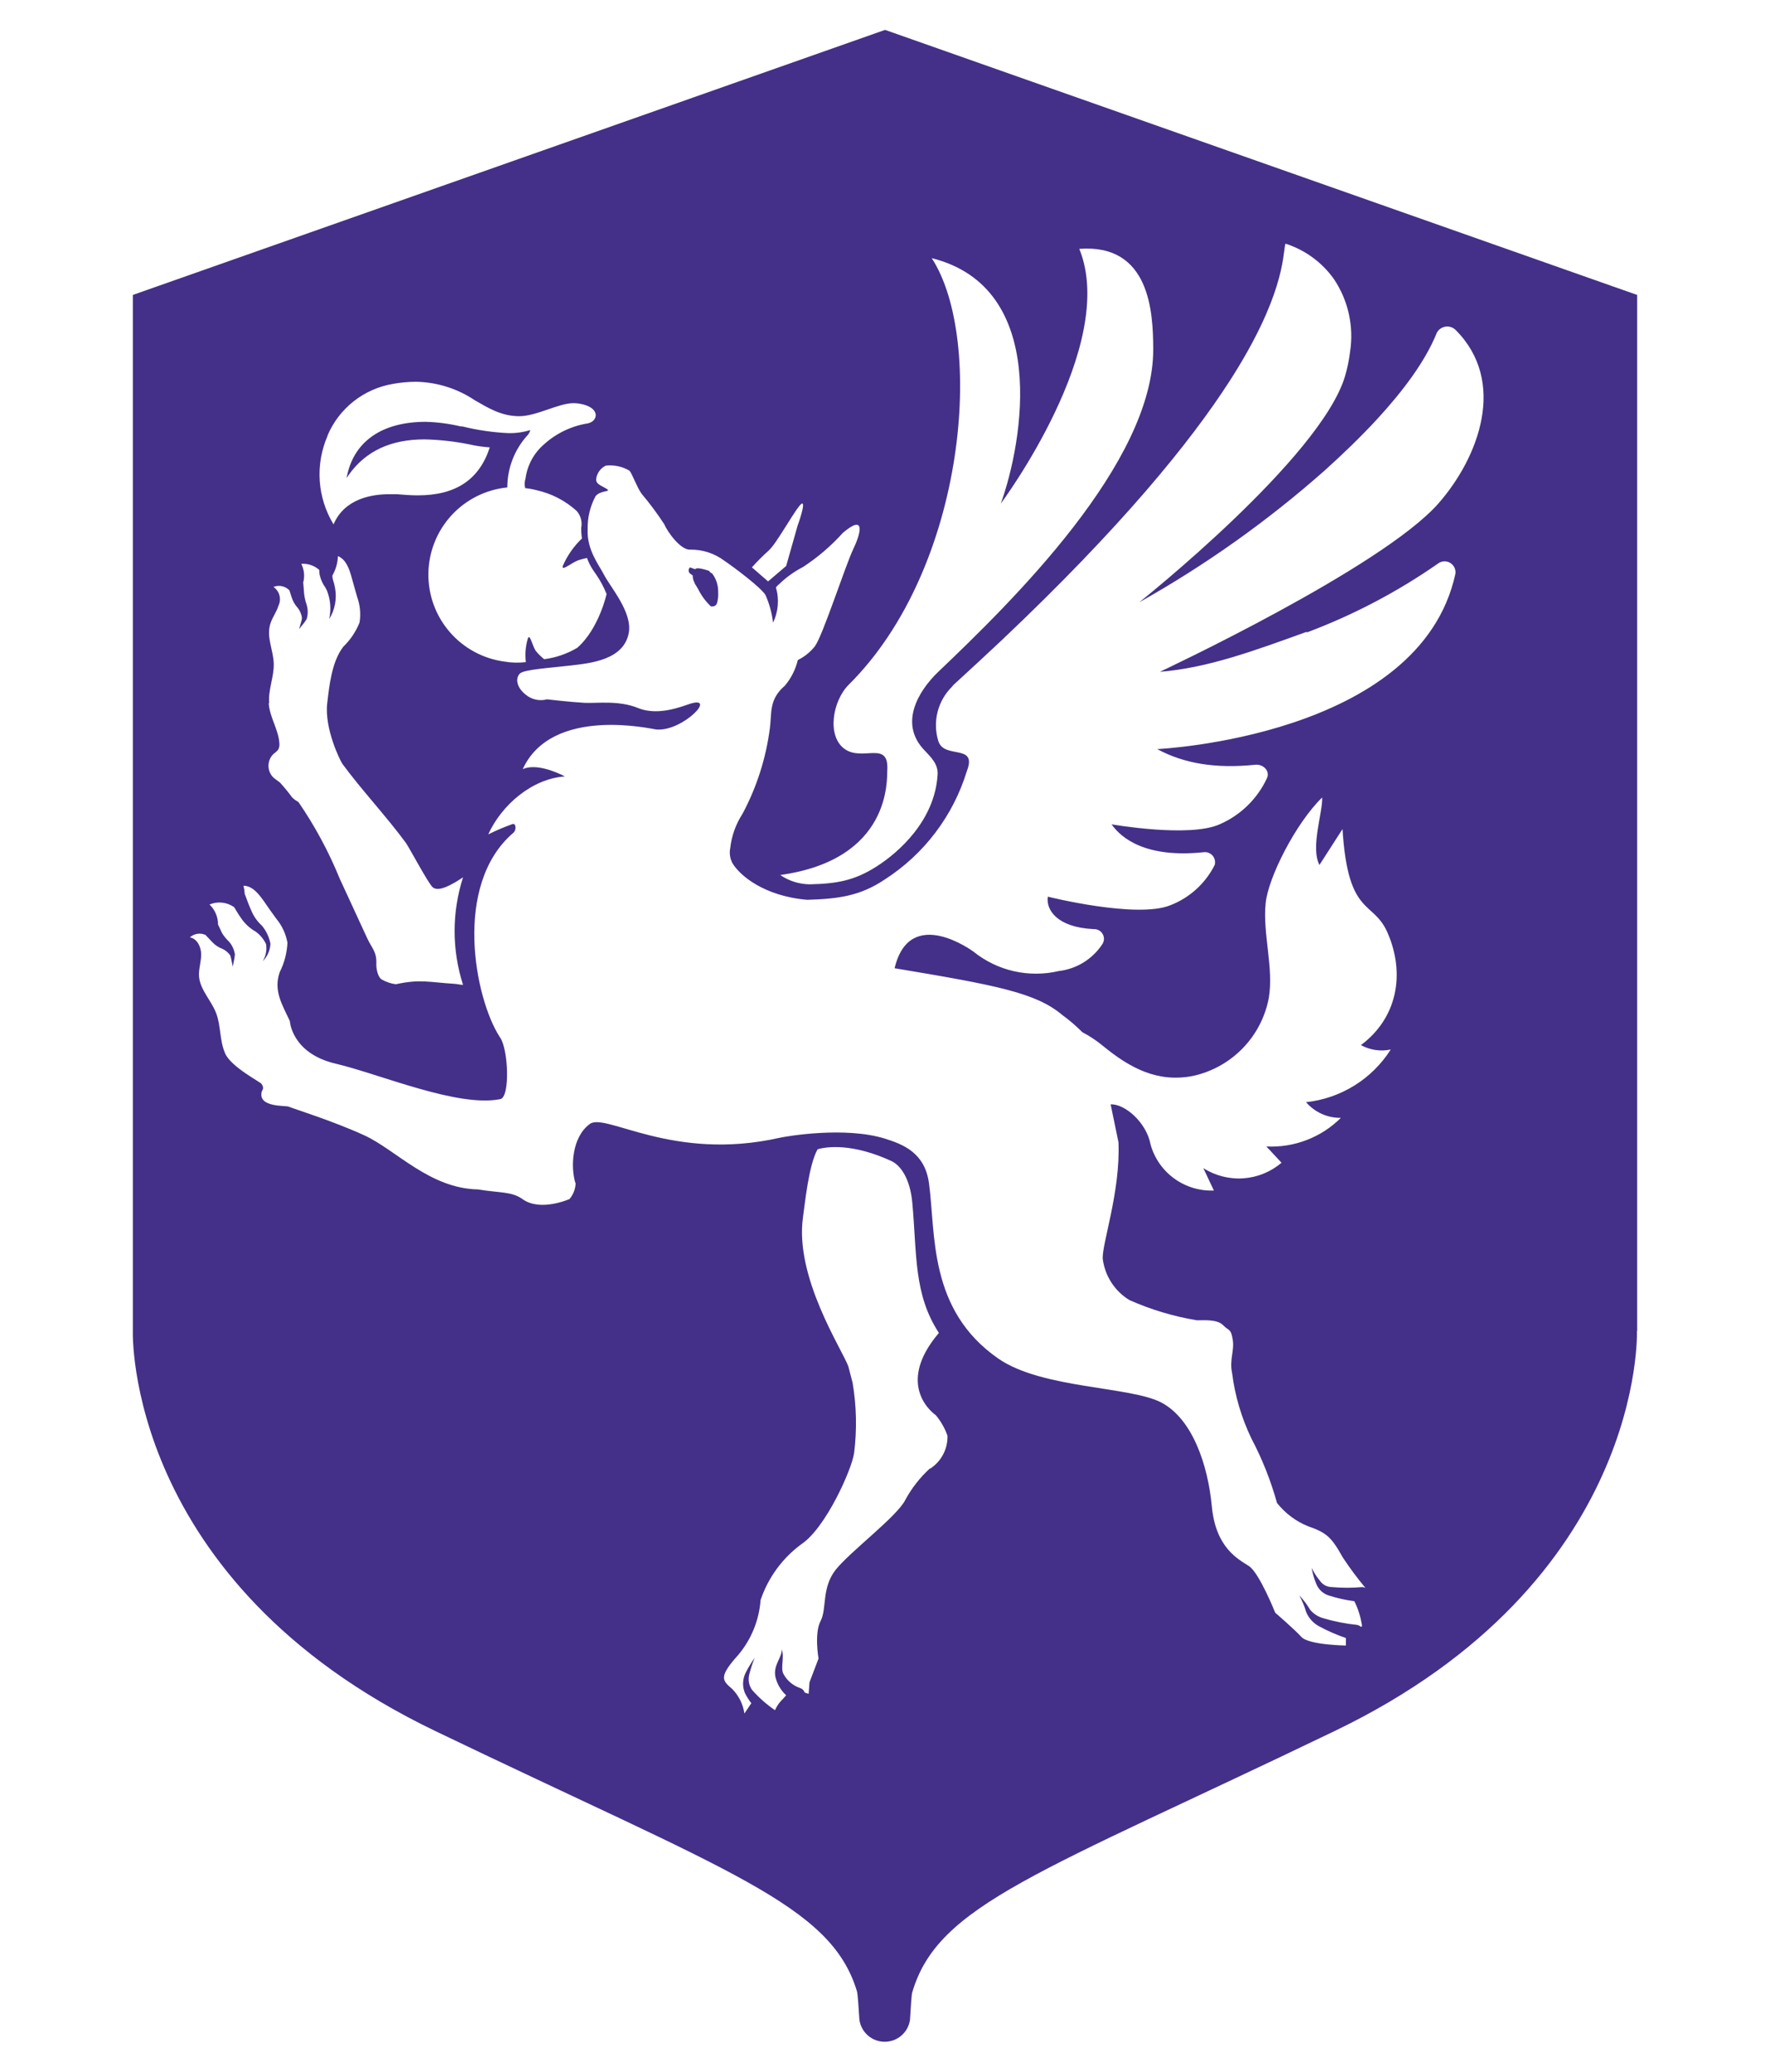 <svg width="94" height="110" viewBox="0 0 94 110" fill="none" xmlns="http://www.w3.org/2000/svg">
<path fill-rule="evenodd" clip-rule="evenodd" d="M37.697 30.387C37.697 30.36 37.697 30.333 37.651 30.311C37.462 30.243 36.977 30.098 36.928 30.224C36.832 30.198 36.738 30.165 36.647 30.125C36.62 30.148 36.599 30.177 36.586 30.21C36.573 30.244 36.569 30.279 36.573 30.314C36.577 30.35 36.589 30.384 36.609 30.413C36.63 30.442 36.656 30.466 36.688 30.482C36.719 30.508 36.752 30.531 36.787 30.55C36.786 30.695 36.824 30.837 36.896 30.962C36.896 30.989 36.896 31.003 36.928 31.034L36.982 31.12C36.982 31.12 37.018 31.188 37.086 31.297C37.254 31.637 37.483 31.943 37.76 32.202C37.891 32.202 38.054 32.202 38.099 31.944C38.137 31.781 38.15 31.613 38.14 31.446C38.149 31.107 38.049 30.774 37.855 30.496C37.81 30.428 37.751 30.419 37.697 30.374" fill="#443088"/>
<path fill-rule="evenodd" clip-rule="evenodd" d="M86.946 70.674V15.661L47.003 1.587L7.055 15.661V70.674C7.055 70.674 6.603 83.971 23.102 91.906C38.724 99.416 44.121 101.117 45.51 105.732C45.551 105.863 45.6 106.573 45.641 107.247C45.687 107.571 45.849 107.867 46.095 108.081C46.342 108.295 46.658 108.413 46.985 108.413C47.312 108.413 47.627 108.295 47.874 108.081C48.121 107.867 48.282 107.571 48.328 107.247C48.365 106.6 48.41 105.926 48.442 105.808C49.799 101.117 55.178 99.475 70.886 91.91C87.394 83.975 86.933 70.679 86.933 70.679M49.482 13.707C55.743 15.272 54.337 23.443 53.151 26.736C53.151 26.736 59.413 18.349 57.318 13.214C61.082 12.929 61.236 16.602 61.245 18.512C61.285 24.583 53.708 31.975 49.835 35.667C48.74 36.712 47.758 38.422 49.07 39.811C49.45 40.214 49.831 40.576 49.794 41.132C49.645 43.58 47.709 45.276 46.537 46.018C45.365 46.76 44.442 46.923 42.999 46.955C42.441 46.948 41.898 46.777 41.438 46.461C47.369 45.633 47.093 41.34 47.121 40.906C47.22 39.282 45.818 40.453 44.858 39.77C43.899 39.087 44.212 37.219 45.071 36.359C51.355 30.125 52.296 18.027 49.482 13.707ZM40.846 29.206C41.253 28.858 42.352 26.822 42.583 26.741C42.814 26.659 42.357 27.917 42.357 27.917L41.751 30.052L40.791 30.871L39.932 30.125C40.217 29.807 40.519 29.505 40.837 29.22M17.393 23.126C17.695 22.414 18.172 21.79 18.779 21.311C19.386 20.831 20.105 20.513 20.867 20.384C21.27 20.311 21.679 20.273 22.089 20.271C23.204 20.29 24.289 20.631 25.215 21.253C25.934 21.665 26.613 22.09 27.554 22.099C28.495 22.108 29.662 21.398 30.472 21.407C30.838 21.407 31.598 21.561 31.639 22.027C31.639 22.221 31.517 22.407 31.227 22.479C30.36 22.615 29.55 23 28.898 23.588C28.358 24.05 28.007 24.694 27.911 25.397C27.856 25.565 27.848 25.745 27.889 25.918C28.09 25.939 28.29 25.975 28.486 26.026C29.283 26.201 30.021 26.582 30.626 27.13C30.733 27.252 30.81 27.397 30.852 27.554C30.893 27.711 30.898 27.876 30.866 28.035C30.866 28.125 30.866 28.338 30.906 28.591C30.475 29.001 30.131 29.494 29.893 30.039C29.78 30.378 30.368 29.867 30.721 29.745C30.869 29.697 31.02 29.657 31.173 29.627C31.253 29.847 31.358 30.056 31.485 30.252L31.648 30.487C31.876 30.816 32.066 31.169 32.214 31.541C32.214 31.541 31.811 33.387 30.657 34.396C30.119 34.717 29.52 34.923 28.898 35.002C28.731 34.867 28.58 34.716 28.445 34.55C28.269 34.273 28.137 33.613 28.033 33.903C27.911 34.308 27.875 34.735 27.925 35.156C27.549 35.202 27.167 35.193 26.794 35.129C25.662 34.979 24.625 34.418 23.879 33.553C23.134 32.688 22.732 31.58 22.751 30.438C22.769 29.297 23.206 28.202 23.979 27.362C24.752 26.521 25.807 25.995 26.943 25.881C26.942 24.882 27.306 23.917 27.965 23.167C28.061 23.077 28.129 22.963 28.165 22.837C27.798 22.949 27.417 23.004 27.034 23C26.196 22.963 25.364 22.843 24.55 22.642H24.468C23.859 22.497 23.236 22.415 22.609 22.398C20.347 22.398 18.858 23.384 18.447 25.185L18.402 25.384L18.519 25.216C19.424 23.945 20.759 23.33 22.546 23.33C23.355 23.348 24.16 23.439 24.953 23.601C25.301 23.68 25.655 23.731 26.011 23.755C25.455 25.47 24.201 26.302 22.197 26.302C21.79 26.302 21.41 26.27 21.098 26.243C20.944 26.243 20.79 26.243 20.646 26.243C19.795 26.243 18.298 26.456 17.714 27.845C17.288 27.143 17.036 26.35 16.981 25.531C16.926 24.712 17.069 23.892 17.397 23.14M14.294 37.327C14.235 36.621 14.561 35.934 14.538 35.228C14.515 34.522 14.158 33.871 14.339 33.183C14.434 32.817 14.683 32.514 14.791 32.156C14.872 31.986 14.889 31.793 14.84 31.612C14.791 31.43 14.679 31.272 14.524 31.165C14.667 31.107 14.824 31.093 14.975 31.126C15.126 31.158 15.264 31.235 15.37 31.346L15.479 31.686C15.544 31.908 15.661 32.113 15.818 32.283C15.934 32.435 16.009 32.614 16.035 32.803C16.035 32.953 15.927 33.219 15.886 33.405C16.022 33.215 16.14 33.111 16.289 32.867C16.359 32.623 16.359 32.364 16.289 32.12C16.223 31.935 16.178 31.744 16.153 31.55L16.103 30.926C16.192 30.595 16.155 30.244 15.999 29.939C16.173 29.925 16.348 29.947 16.513 30.003C16.678 30.059 16.829 30.148 16.958 30.265C16.958 30.374 16.958 30.478 16.995 30.591C17.036 30.749 17.098 30.902 17.18 31.043C17.251 31.141 17.312 31.245 17.361 31.355C17.554 31.837 17.596 32.365 17.483 32.871C17.788 32.38 17.899 31.793 17.795 31.224C17.768 31.071 17.728 30.919 17.678 30.772C17.659 30.703 17.65 30.631 17.651 30.559C17.833 30.245 17.934 29.891 17.945 29.528C18.375 29.7 18.551 30.206 18.673 30.654C18.768 31.003 18.868 31.351 18.967 31.699C19.126 32.133 19.17 32.601 19.094 33.056C18.9 33.541 18.605 33.979 18.23 34.341C17.614 35.138 17.488 36.422 17.379 37.327C17.216 38.684 18.071 40.408 18.189 40.566C19.184 41.924 20.56 43.394 21.559 44.76C21.731 45 22.754 46.927 22.985 47.117C23.306 47.38 24.034 46.955 24.591 46.584C23.994 48.44 23.994 50.437 24.591 52.293C24.446 52.293 24.297 52.248 24.138 52.239C22.781 52.157 22.328 51.976 21.021 52.261C20.767 52.227 20.521 52.146 20.297 52.022C20.062 51.904 19.976 51.438 19.985 51.175C20.012 50.538 19.768 50.384 19.501 49.818C19.012 48.76 18.528 47.701 18.04 46.651C17.457 45.219 16.721 43.854 15.845 42.58C15.724 42.517 15.612 42.437 15.515 42.34C15.315 42.068 15.101 41.807 14.873 41.557C14.746 41.449 14.592 41.363 14.479 41.245C14.328 41.074 14.248 40.851 14.259 40.623C14.269 40.395 14.367 40.18 14.534 40.024C14.625 39.962 14.707 39.887 14.778 39.802C14.829 39.698 14.849 39.582 14.837 39.467C14.791 38.734 14.33 38.11 14.271 37.354M49.378 77.976C48.857 78.454 48.418 79.015 48.08 79.637C47.654 80.514 45.125 82.401 44.374 83.36C43.623 84.319 43.922 85.418 43.578 86.074C43.234 86.73 43.47 88.065 43.47 88.065L42.99 89.327L42.945 89.938L42.737 89.87C42.716 89.813 42.682 89.761 42.639 89.718C42.595 89.676 42.541 89.644 42.483 89.626C42.115 89.502 41.806 89.243 41.619 88.902C41.425 88.581 41.674 88.047 41.52 87.581C41.52 88.033 41.067 88.395 41.176 89.02C41.262 89.402 41.462 89.749 41.751 90.015C41.664 90.114 41.578 90.214 41.474 90.318C41.343 90.463 41.236 90.628 41.158 90.807C40.707 90.499 40.296 90.136 39.936 89.725C39.857 89.61 39.803 89.48 39.777 89.343C39.752 89.206 39.755 89.065 39.787 88.929C39.861 88.62 39.96 88.318 40.081 88.024C39.895 88.284 39.73 88.558 39.588 88.843C39.511 89.005 39.469 89.181 39.463 89.36C39.458 89.539 39.489 89.717 39.556 89.884C39.651 90.079 39.766 90.265 39.9 90.436L39.534 90.983C39.462 90.489 39.234 90.031 38.882 89.676C38.353 89.223 38.149 89.047 39.212 87.866C39.902 87.044 40.315 86.027 40.393 84.957C40.795 83.766 41.555 82.728 42.569 81.985C43.854 81.125 45.239 78.026 45.361 77.144C45.515 75.905 45.488 74.651 45.279 73.421L45.053 72.552C44.723 71.647 42.189 67.815 42.646 64.621C42.75 63.884 42.949 61.861 43.42 61.025C43.922 60.875 45.288 60.703 47.342 61.649C47.795 61.861 48.328 62.526 48.451 63.866C48.7 66.616 48.519 68.72 49.862 70.774C47.433 73.633 49.699 75.144 49.699 75.144C49.969 75.468 50.179 75.837 50.319 76.234C50.328 76.577 50.249 76.916 50.091 77.22C49.933 77.524 49.7 77.782 49.414 77.972M69.415 33.577C71.873 32.655 74.206 31.43 76.36 29.93C76.451 29.858 76.561 29.816 76.677 29.807C76.793 29.799 76.908 29.825 77.008 29.883C77.109 29.941 77.189 30.028 77.24 30.133C77.291 30.237 77.309 30.354 77.292 30.469C75.405 39.137 61.457 39.775 61.457 39.775C62.901 40.553 64.575 40.82 66.66 40.607C67.112 40.562 67.456 40.956 67.284 41.322C66.774 42.419 65.879 43.289 64.769 43.77C63.154 44.493 59.032 43.77 59.032 43.77C59.544 44.498 60.842 45.579 63.937 45.249C64.023 45.24 64.111 45.252 64.192 45.285C64.272 45.318 64.344 45.369 64.401 45.435C64.457 45.502 64.497 45.581 64.516 45.666C64.535 45.751 64.534 45.839 64.511 45.923C64.021 46.903 63.184 47.666 62.163 48.063C60.381 48.796 55.648 47.611 55.648 47.611C55.54 48.28 56.101 49.239 58.082 49.334C58.179 49.329 58.275 49.35 58.36 49.397C58.445 49.444 58.515 49.513 58.562 49.598C58.609 49.682 58.632 49.778 58.627 49.875C58.622 49.971 58.59 50.065 58.535 50.144C58.276 50.534 57.936 50.862 57.538 51.107C57.139 51.352 56.692 51.506 56.228 51.56C55.445 51.744 54.631 51.747 53.847 51.569C53.063 51.391 52.33 51.037 51.703 50.533C51.703 50.533 48.319 48.013 47.51 51.411C52.938 52.316 55.029 52.718 56.422 53.899C56.797 54.172 57.15 54.474 57.476 54.804C57.874 55.013 58.248 55.263 58.594 55.55C60.001 56.699 61.475 57.509 63.376 57.125C64.371 56.904 65.28 56.397 65.992 55.666C66.703 54.936 67.185 54.013 67.379 53.012C67.66 51.402 67.045 49.574 67.217 47.945C67.357 46.588 68.805 43.72 70.216 42.344C70.257 43.114 69.587 44.987 70.071 45.928L71.297 44.023C71.591 48.728 72.93 47.76 73.695 49.538C74.641 51.727 74.197 54.062 72.275 55.492C72.757 55.758 73.319 55.841 73.858 55.727C73.367 56.501 72.708 57.155 71.929 57.639C71.15 58.123 70.273 58.425 69.361 58.523C69.59 58.788 69.874 59.001 70.194 59.145C70.513 59.288 70.861 59.36 71.211 59.355C70.694 59.87 70.075 60.272 69.393 60.533C68.711 60.795 67.982 60.912 67.253 60.875C67.524 61.16 67.791 61.45 68.058 61.739C67.487 62.225 66.776 62.515 66.028 62.566C65.281 62.617 64.537 62.427 63.905 62.024C64.095 62.422 64.281 62.816 64.466 63.214C63.713 63.245 62.972 63.02 62.362 62.578C61.752 62.136 61.309 61.501 61.105 60.776C60.887 59.586 59.716 58.595 58.983 58.64L59.399 60.649C59.512 63.296 58.494 66.105 58.566 66.861C58.625 67.305 58.783 67.731 59.028 68.107C59.273 68.483 59.599 68.799 59.983 69.032C61.125 69.539 62.328 69.899 63.561 70.104C63.982 70.104 64.647 70.046 64.959 70.367C65.271 70.688 65.366 70.52 65.466 71.127C65.565 71.733 65.28 72.195 65.434 72.909C65.586 74.115 65.933 75.289 66.461 76.384C67.034 77.472 67.49 78.619 67.818 79.804C68.248 80.347 68.811 80.771 69.451 81.034C70.447 81.378 70.705 81.609 71.311 82.695C71.683 83.259 72.086 83.801 72.519 84.319C72.469 84.291 72.413 84.274 72.356 84.269C71.813 84.319 71.266 84.319 70.723 84.269C70.603 84.267 70.486 84.238 70.38 84.183C70.274 84.128 70.182 84.049 70.112 83.953C69.932 83.739 69.78 83.504 69.66 83.251C69.705 83.539 69.786 83.82 69.899 84.088C69.959 84.244 70.055 84.384 70.179 84.496C70.304 84.607 70.453 84.688 70.614 84.731C71.042 84.866 71.481 84.963 71.926 85.02C72.131 85.433 72.269 85.876 72.333 86.332C72.333 86.364 72.293 86.364 72.275 86.386C72.22 86.332 72.151 86.295 72.076 86.278C71.462 86.216 70.856 86.096 70.266 85.921C69.995 85.843 69.753 85.686 69.574 85.468C69.411 85.194 69.218 84.939 68.999 84.708C69.154 84.987 69.277 85.283 69.365 85.59C69.502 85.921 69.75 86.193 70.067 86.359C70.519 86.604 70.991 86.809 71.478 86.975V87.373C71.478 87.373 69.506 87.346 69.117 86.92C68.728 86.495 67.723 85.631 67.723 85.631C67.723 85.631 66.882 83.514 66.325 83.152C65.769 82.79 64.566 82.202 64.357 79.985C64.149 77.768 63.321 75.343 61.684 74.475C60.046 73.606 55.35 73.746 53.029 72.145C49.292 69.561 49.699 65.535 49.337 62.834C49.12 61.215 47.98 60.767 46.998 60.459C44.89 59.803 41.8 60.323 41.384 60.418C35.72 61.69 32.159 59.061 31.322 59.681C30.372 60.377 30.3 61.943 30.549 62.793L30.571 62.816C30.561 63.128 30.447 63.428 30.246 63.666C30.246 63.666 28.694 64.359 27.744 63.666C27.183 63.259 26.518 63.345 25.382 63.155C22.817 63.106 21.021 61.052 19.356 60.287C17.691 59.523 15.646 58.889 15.321 58.758C15.158 58.695 13.733 58.803 13.891 58.007C13.891 57.894 14.072 57.817 13.891 57.554C13.832 57.45 12.262 56.65 11.955 55.93C11.647 55.211 11.742 54.474 11.475 53.786C11.208 53.098 10.629 52.564 10.57 51.845C10.543 51.456 10.684 51.072 10.684 50.678C10.684 50.284 10.471 49.836 10.082 49.773C10.193 49.673 10.331 49.607 10.479 49.584C10.626 49.561 10.778 49.581 10.914 49.642L11.258 50.008C11.415 50.179 11.61 50.309 11.828 50.388C11.987 50.466 12.124 50.583 12.226 50.728C12.28 50.868 12.317 51.144 12.362 51.329C12.398 51.099 12.452 50.954 12.475 50.678C12.439 50.428 12.332 50.195 12.167 50.004C12.025 49.869 11.9 49.717 11.796 49.551L11.579 49.09C11.58 48.891 11.54 48.695 11.462 48.512C11.384 48.329 11.27 48.164 11.127 48.027C11.339 47.937 11.57 47.903 11.799 47.928C12.027 47.953 12.246 48.035 12.434 48.167C12.552 48.361 12.665 48.556 12.801 48.746C12.998 49.041 13.261 49.286 13.57 49.461C13.812 49.633 14.006 49.865 14.131 50.135C14.181 50.449 14.117 50.77 13.95 51.04C14.2 50.792 14.347 50.459 14.362 50.108C14.295 49.755 14.139 49.425 13.909 49.149C13.685 48.946 13.505 48.7 13.38 48.425C13.253 48.149 13.136 47.846 13.031 47.556C13.025 47.531 13.014 47.506 13 47.484C12.991 47.331 12.968 47.18 12.932 47.031C13.412 47.031 13.755 47.484 14.036 47.882C14.248 48.194 14.466 48.502 14.678 48.787C14.979 49.152 15.181 49.588 15.266 50.053C15.24 50.598 15.1 51.132 14.855 51.619C14.511 52.601 14.99 53.352 15.393 54.216C15.393 54.216 15.479 55.926 17.827 56.478C20.175 57.03 24.31 58.817 26.572 58.36C27.101 58.251 26.997 55.672 26.549 55.075C25.215 53.03 24.03 46.982 27.264 44.218C27.441 44.068 27.409 43.666 27.192 43.765C26.761 43.92 26.34 44.099 25.93 44.303C26.645 42.724 28.278 41.34 30.001 41.227C29.481 40.956 28.436 40.535 27.762 40.838C29.314 37.463 34.62 38.712 34.856 38.734C36.272 38.861 38.231 36.793 36.502 37.418C35.625 37.734 34.693 37.92 33.883 37.594C32.856 37.173 31.707 37.354 31.024 37.318C30.341 37.282 29.047 37.133 29.047 37.133C28.85 37.186 28.643 37.19 28.445 37.145C28.246 37.1 28.061 37.008 27.907 36.875C27.382 36.45 27.387 35.97 27.617 35.757C27.848 35.545 29.273 35.459 30.305 35.337C31.336 35.215 33.141 35.052 33.395 33.59C33.584 32.491 32.404 31.165 32.06 30.487C31.834 30.034 31.155 29.198 31.209 28.107C31.195 27.496 31.338 26.891 31.625 26.352C31.879 26.022 32.467 26.13 32.241 25.972C32.015 25.813 31.63 25.727 31.662 25.433C31.68 25.282 31.736 25.137 31.826 25.012C31.915 24.888 32.035 24.789 32.173 24.723C32.608 24.675 33.048 24.768 33.426 24.99C33.566 25.13 33.811 25.85 34.073 26.216C34.505 26.728 34.905 27.266 35.272 27.827C35.421 28.193 36.145 29.247 36.684 29.184C37.326 29.18 37.952 29.387 38.466 29.772C39.027 30.152 40.375 31.17 40.647 31.582C40.858 32.051 40.995 32.55 41.054 33.061C41.336 32.479 41.391 31.813 41.208 31.193C41.233 31.168 41.255 31.14 41.275 31.111C41.309 31.075 41.345 31.041 41.384 31.012C41.758 30.65 42.183 30.345 42.646 30.107C43.425 29.597 44.136 28.989 44.759 28.297C45.926 27.302 45.763 28.211 45.325 29.13C44.886 30.048 43.7 33.744 43.275 34.319C43.031 34.625 42.722 34.874 42.37 35.047C42.25 35.546 42.016 36.01 41.687 36.404C40.823 37.142 40.995 37.852 40.886 38.666C40.681 40.256 40.189 41.795 39.434 43.209C39.08 43.753 38.857 44.373 38.783 45.018C38.725 45.295 38.766 45.584 38.9 45.833C39.276 46.471 40.565 47.583 42.872 47.778C44.51 47.728 45.673 47.579 46.976 46.706C49.069 45.365 50.618 43.324 51.346 40.947C51.925 39.454 50.134 40.34 49.831 39.345C49.677 38.844 49.664 38.31 49.792 37.802C49.921 37.294 50.186 36.831 50.559 36.463C50.586 36.436 50.6 36.404 50.627 36.377C51.532 35.549 52.387 34.758 53.21 33.984C59.575 27.958 63.208 23.483 65.298 20.24C68.167 15.779 68.126 13.63 68.257 12.951C68.257 12.951 68.293 12.951 68.311 12.951C69.335 13.288 70.223 13.945 70.845 14.824C71.601 15.954 71.906 17.326 71.7 18.67C71.647 19.109 71.557 19.544 71.433 19.968C70.144 24.325 60.503 31.98 60.503 31.98C64.023 30.005 67.324 27.66 70.347 24.985C71.252 24.171 72.252 23.217 73.184 22.203C74.505 20.76 75.695 19.19 76.301 17.679C76.346 17.591 76.411 17.515 76.49 17.457C76.57 17.399 76.662 17.361 76.76 17.345C76.857 17.329 76.957 17.336 77.051 17.366C77.145 17.396 77.23 17.447 77.301 17.516C80.042 20.258 78.549 24.266 76.396 26.727C73.388 30.152 61.598 35.671 61.598 35.671C64.131 35.472 66.647 34.54 69.379 33.554" fill="#443088"/>
</svg>
